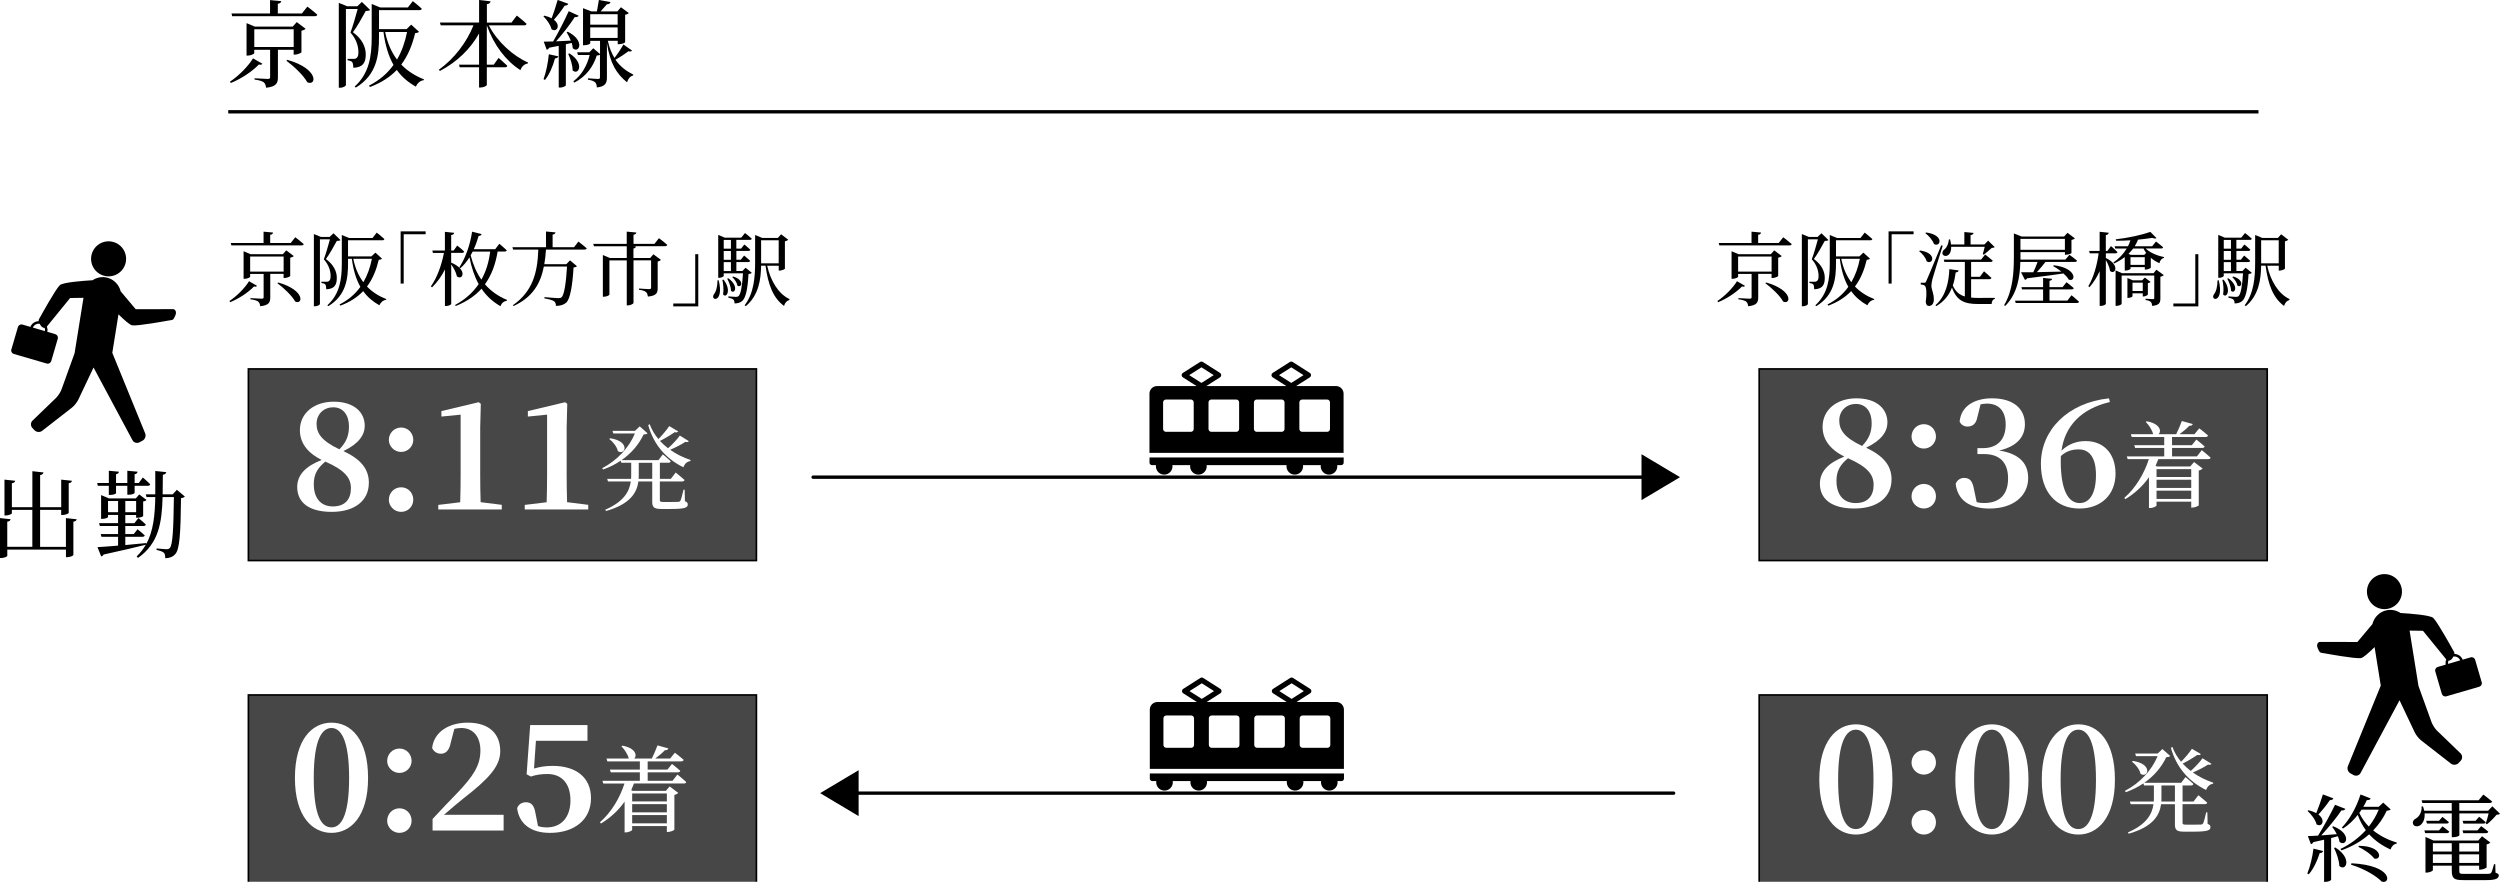 <?xml version="1.0" encoding="UTF-8"?>
<svg id="_レイヤー_2" data-name="レイヤー 2" xmlns="http://www.w3.org/2000/svg" xmlns:xlink="http://www.w3.org/1999/xlink" viewBox="0 0 743.75 262.36">
  <defs>
    <style>
      .cls-1 {
        filter: url(#drop-shadow-4);
      }

      .cls-1, .cls-2, .cls-3, .cls-4, .cls-5, .cls-6 {
        stroke: #000;
      }

      .cls-1, .cls-2, .cls-3, .cls-5, .cls-6 {
        stroke-miterlimit: 10;
      }

      .cls-1, .cls-2, .cls-3, .cls-6 {
        fill: #474747;
        stroke-width: .5px;
      }

      .cls-2 {
        filter: url(#drop-shadow-3);
      }

      .cls-3 {
        filter: url(#drop-shadow-1);
      }

      .cls-4 {
        fill: none;
        stroke-linecap: round;
        stroke-linejoin: round;
      }

      .cls-7 {
        stroke-width: 0px;
      }

      .cls-7, .cls-5 {
        fill: #000;
      }

      .cls-7.white{
        fill: #fff;
      }

      .cls-6 {
        filter: url(#drop-shadow-2);
      }
    </style>
    <filter id="drop-shadow-1" filterUnits="userSpaceOnUse">
      <feOffset dx="3" dy="3"/>
      <feGaussianBlur result="blur" stdDeviation="5"/>
      <feFlood flood-color="#000" flood-opacity=".63"/>
      <feComposite in2="blur" operator="in"/>
      <feComposite in="SourceGraphic"/>
    </filter>
    <filter id="drop-shadow-2" filterUnits="userSpaceOnUse">
      <feOffset dx="3" dy="3"/>
      <feGaussianBlur result="blur-2" stdDeviation="5"/>
      <feFlood flood-color="#000" flood-opacity=".63"/>
      <feComposite in2="blur-2" operator="in"/>
      <feComposite in="SourceGraphic"/>
    </filter>
    <filter id="drop-shadow-3" filterUnits="userSpaceOnUse">
      <feOffset dx="3" dy="3"/>
      <feGaussianBlur result="blur-3" stdDeviation="5"/>
      <feFlood flood-color="#000" flood-opacity=".63"/>
      <feComposite in2="blur-3" operator="in"/>
      <feComposite in="SourceGraphic"/>
    </filter>
    <filter id="drop-shadow-4" filterUnits="userSpaceOnUse">
      <feOffset dx="3" dy="3"/>
      <feGaussianBlur result="blur-4" stdDeviation="5"/>
      <feFlood flood-color="#000" flood-opacity=".63"/>
      <feComposite in2="blur-4" operator="in"/>
      <feComposite in="SourceGraphic"/>
    </filter>
  </defs>
  <g id="_レイヤー_1-2" data-name="レイヤー 1">
    <line class="cls-5" x1="67.9" y1="33.26" x2="671.9" y2="33.26"/>
    <g>
      <path class="cls-7" d="m76.46,85.03c-.17.24-.36.34-.89.19-1.54,1.61-4.27,3.53-7.08,4.68l-.24-.34c2.33-1.54,4.73-4.06,5.83-5.9l2.38,1.37Zm11.38-14.45s1.58,1.18,2.52,2.04c-.07.26-.29.38-.62.38h-20.91l-.17-.7h9.75v-3.38l2.83.26c-.05.34-.26.58-.86.67v2.45h6.1l1.37-1.73Zm-7.44,10.92v6.98c0,1.42-.38,2.38-3,2.62-.05-.6-.22-1.06-.58-1.37-.38-.29-1.06-.53-2.33-.7v-.34s2.78.17,3.36.17c.46,0,.58-.14.58-.46v-6.91h-4.01v.84c0,.19-.86.62-1.66.62h-.29v-8.21l2.09.89h9.58l1.03-1.15,2.23,1.7c-.17.19-.55.38-1.06.5v5.42c-.02.17-.98.6-1.66.6h-.31v-1.22h-3.98Zm3.98-.7v-4.49h-9.96v4.49h9.96Zm-1.61,3.24c8.16,2.33,7.34,6.77,5.04,5.66-.94-1.75-3.46-4.08-5.28-5.45l.24-.22Z"/>
      <path class="cls-7" d="m101.3,71.42c-.19.19-.53.24-1.1.26-.77,1.42-2.21,4.01-3.24,5.38,2.35,1.7,3.24,3.77,3.24,5.57.02,2.23-.79,3.34-3.14,3.43,0-.58-.1-1.22-.29-1.46-.19-.19-.62-.36-1.15-.43v-.36h1.58c.26,0,.41-.02.58-.14.36-.22.58-.65.58-1.49,0-1.61-.53-3.36-2.02-5.04.55-1.44,1.34-4.13,1.82-5.95h-2.98v19.27c0,.14-.58.65-1.49.65h-.31v-21.48l2.11.86h2.57l1.15-1.1,2.09,2.04Zm12.34,5.52c-.17.24-.41.29-.96.36-.7,2.9-1.75,5.62-3.5,7.94,1.56,1.63,3.5,2.86,5.74,3.74l-.05.22c-.86.1-1.61.7-1.99,1.63-1.97-1.1-3.58-2.47-4.83-4.22-1.68,1.75-3.89,3.24-6.79,4.32l-.24-.36c2.66-1.34,4.68-3.12,6.19-5.23-1.25-2.21-2.09-4.92-2.54-8.35h-1.13v1.32c0,4.61-.55,9.53-5.86,12.77l-.29-.26c3.7-3.36,4.3-7.71,4.3-12.48v-8.42l2.18.89h6.96l1.25-1.61s1.42,1.1,2.28,1.92c-.07.24-.29.36-.62.36h-10.2v4.8h6.96l1.18-1.13,1.97,1.8Zm-8.54.05c.58,2.83,1.61,5.14,3,6.98,1.22-2.09,2.04-4.46,2.54-6.98h-5.54Z"/>
      <path class="cls-7" d="m119.19,68.83h7.44v.86h-6.53v14.67h-.91v-15.53Z"/>
      <path class="cls-7" d="m134.26,78.14c5.04,2.14,3.34,5.45,1.66,4.06-.19-1.1-.96-2.52-1.68-3.53v11.74c0,.22-.77.62-1.49.62h-.38v-10.87c-.98,1.99-2.26,3.79-3.84,5.33l-.34-.29c1.94-2.76,3.17-6.36,3.89-9.96h-3.29l-.17-.7h3.74v-5.57l2.76.29c-.07.36-.26.58-.89.67v4.61h.72l1.08-1.49s1.3,1.03,2.06,1.8c-.07.26-.31.38-.65.38h-3.22v2.93l.02-.02Zm13.78-3.29c-.62,3.72-1.78,6.98-3.77,9.72,1.68,1.94,3.84,3.53,6.58,4.66l-.07.24c-.94.17-1.58.7-1.87,1.63-2.42-1.37-4.27-3.14-5.66-5.21-1.9,2.09-4.37,3.82-7.66,5.14l-.22-.29c3.1-1.68,5.38-3.79,7.03-6.22-1.3-2.35-2.14-5.02-2.74-7.97-.79,1.27-1.68,2.35-2.69,3.24l-.34-.24c1.73-2.57,3.19-6.46,3.82-10.63l2.83.72c-.1.31-.34.53-.89.55-.41,1.39-.86,2.71-1.44,3.94h6.38l1.22-1.61s1.39,1.13,2.21,1.94c-.07.26-.34.38-.65.38h-2.09Zm-7.42,0c-.19.38-.38.74-.6,1.1.7,2.71,1.73,5.16,3.19,7.25,1.42-2.5,2.23-5.3,2.62-8.35h-5.21Z"/>
      <path class="cls-7" d="m172.08,71.88s1.56,1.18,2.47,1.99c-.07.26-.34.38-.65.38h-11.47c-.1,1.54-.26,2.98-.5,4.34h6.55l1.1-1.13,2.06,1.73c-.19.19-.48.34-1.01.38-.31,5.3-.98,9.34-2.18,10.47-.74.65-1.73.96-3.07.96,0-.58-.12-1.08-.53-1.37-.43-.34-1.73-.67-2.88-.86v-.38c1.3.12,3.53.31,4.13.31.5,0,.72-.05.98-.29.79-.67,1.34-4.49,1.61-9.12h-6.89c-1.01,5.14-3.38,9.14-9.02,11.76l-.19-.26c5.83-4.06,7.32-9.58,7.56-16.54h-7.51l-.19-.7h9.98v-4.68l2.83.26c-.05.34-.29.58-.86.67v3.74h6.38l1.3-1.68Z"/>
      <path class="cls-7" d="m196.01,70.84s1.56,1.15,2.5,2.02c-.07.26-.34.38-.65.38h-9.58l.91.1c-.05.29-.22.5-.74.6v2.81h4.99l.94-1.1,2.26,1.68c-.14.17-.53.38-.98.48v7.9c0,1.42-.34,2.28-2.9,2.52-.1-.58-.22-1.03-.55-1.32-.38-.31-.98-.58-2.11-.7v-.38s2.45.19,3.02.19c.46,0,.58-.17.58-.5v-8.06h-5.23v12.67c0,.22-.89.72-1.63.72h-.38v-13.39h-5.16v10.2c0,.17-.84.62-1.66.62h-.29v-12.41l2.09.89h5.02v-3.5h-9.75l-.22-.7h9.96v-3.65l2.86.26c-.05.34-.26.58-.84.65v2.74h6.22l1.34-1.7Z"/>
      <path class="cls-7" d="m207.74,91.15h-7.44v-.86h6.53v-14.67h.91v15.53Z"/>
      <path class="cls-7" d="m213.82,83.4c1.68,6.89-2.74,6.14-1.42,4.13.65-.77,1.03-2.26,1.06-4.13h.36Zm9.82-2.23c-.17.19-.46.31-.96.36-.26,4.8-.89,7.18-1.9,8.04-.62.5-1.39.7-2.26.7,0-.46-.07-.89-.34-1.13-.26-.26-.84-.46-1.49-.58v-.38c.7.05,1.78.14,2.21.14.41,0,.6-.05.82-.24.58-.5,1.08-2.69,1.32-6.77h-5.74v.79c0,.12-.53.55-1.37.55h-.26v-12.77l1.92.82h4.92l1.13-1.37s1.25.96,2.02,1.68c-.07.24-.29.36-.62.36h-3.98v2.59h1.42l.96-1.22s1.1.86,1.78,1.54c-.05.26-.29.38-.6.38h-3.55v2.62h1.32l.98-1.25s1.1.89,1.8,1.56c-.07.26-.29.38-.62.38h-3.48v2.66h1.8l.94-.98,1.85,1.51Zm-8.4,2.02c2.45,3.05.91,5.69-.12,4.42.24-1.39.05-3.17-.22-4.34l.34-.07Zm.07-11.81v2.59h2.14v-2.59h-2.14Zm2.14,3.29h-2.14v2.62h2.14v-2.62Zm-2.14,5.98h2.14v-2.66h-2.14v2.66Zm1.37,2.14c3.22,2.33,1.9,4.83.79,3.72,0-1.13-.6-2.66-1.13-3.6l.34-.12Zm1.44-.53c3.53,1.06,2.47,3.58,1.27,2.71-.14-.86-.86-1.92-1.54-2.52l.26-.19Zm10.11-3.22c1.01,4.44,3.26,8.35,6.65,9.94l-.05.29c-.72.17-1.32.79-1.58,1.75-3.26-2.38-4.75-6.36-5.5-11.98h-1.32c-.07,4.1-.7,8.81-4.54,12.03l-.36-.24c2.76-3.62,3.12-8.28,3.12-12.87v-8.04l2.11.86h4.66l.96-1.08,2.11,1.61c-.14.19-.53.41-.98.48v8.14c-.02.17-.96.58-1.58.58h-.26v-1.46h-3.43Zm-1.8-.7h5.23v-6.86h-5.23v6.86Z"/>
    </g>
    <g>
      <path class="cls-7" d="m519.13,85.03c-.17.24-.36.34-.89.19-1.54,1.61-4.27,3.53-7.08,4.68l-.24-.34c2.33-1.54,4.73-4.06,5.83-5.9l2.38,1.37Zm11.38-14.45s1.58,1.18,2.52,2.04c-.07.26-.29.38-.62.38h-20.91l-.17-.7h9.75v-3.38l2.83.26c-.05.34-.26.58-.86.67v2.45h6.1l1.37-1.73Zm-7.44,10.92v6.98c0,1.42-.38,2.38-3,2.62-.05-.6-.22-1.06-.58-1.37-.38-.29-1.06-.53-2.33-.7v-.34s2.78.17,3.36.17c.46,0,.58-.14.58-.46v-6.91h-4.01v.84c0,.19-.86.62-1.66.62h-.29v-8.21l2.09.89h9.58l1.03-1.15,2.23,1.7c-.17.19-.55.38-1.06.5v5.42c-.02.17-.98.6-1.66.6h-.31v-1.22h-3.98Zm3.98-.7v-4.49h-9.96v4.49h9.96Zm-1.61,3.24c8.16,2.33,7.34,6.77,5.04,5.66-.94-1.75-3.46-4.08-5.28-5.45l.24-.22Z"/>
      <path class="cls-7" d="m543.97,71.42c-.19.19-.53.24-1.1.26-.77,1.42-2.21,4.01-3.24,5.38,2.35,1.7,3.24,3.77,3.24,5.57.02,2.23-.79,3.34-3.14,3.43,0-.58-.1-1.22-.29-1.46-.19-.19-.62-.36-1.15-.43v-.36h1.58c.26,0,.41-.02.58-.14.36-.22.58-.65.58-1.49,0-1.61-.53-3.36-2.02-5.04.55-1.44,1.34-4.13,1.82-5.95h-2.98v19.27c0,.14-.58.65-1.49.65h-.31v-21.48l2.11.86h2.57l1.15-1.1,2.09,2.04Zm12.34,5.52c-.17.24-.41.29-.96.36-.7,2.9-1.75,5.62-3.5,7.94,1.56,1.63,3.5,2.86,5.74,3.74l-.05.22c-.86.1-1.61.7-1.99,1.63-1.97-1.1-3.58-2.47-4.83-4.22-1.68,1.75-3.89,3.24-6.79,4.32l-.24-.36c2.66-1.34,4.68-3.12,6.19-5.23-1.25-2.21-2.09-4.92-2.54-8.35h-1.13v1.32c0,4.61-.55,9.53-5.86,12.77l-.29-.26c3.7-3.36,4.3-7.71,4.3-12.48v-8.42l2.18.89h6.96l1.25-1.61s1.42,1.1,2.28,1.92c-.07.24-.29.36-.62.36h-10.2v4.8h6.96l1.18-1.13,1.97,1.8Zm-8.54.05c.58,2.83,1.61,5.14,3,6.98,1.22-2.09,2.04-4.46,2.54-6.98h-5.54Z"/>
      <path class="cls-7" d="m561.85,68.83h7.44v.86h-6.53v14.67h-.91v-15.53Z"/>
      <path class="cls-7" d="m571.19,74.52c5.21.72,3.87,4.42,1.99,3.22-.26-1.08-1.32-2.3-2.23-3.02l.24-.19Zm6.77-1.42c-.94,3-2.71,8.59-3.03,9.82-.19.74-.34,1.54-.34,2.14.02,1.15.79,2.21.72,4.22-.05,1.08-.6,1.75-1.49,1.75-.48,0-.84-.41-.91-1.2.36-2.47.22-4.49-.31-4.85-.31-.24-.67-.31-1.18-.36v-.5h1.03c.31,0,.41-.02.62-.5q.43-.86,4.44-10.63l.43.12Zm-4.95-3.94c5.55.74,4.3,4.54,2.35,3.43-.41-1.15-1.58-2.47-2.57-3.24l.22-.19Zm13.38,19.37c.65.07,1.37.1,2.14.1,1.1,0,3.67,0,4.92-.02v.34c-.62.1-.91.74-.94,1.49h-4.11c-3.99,0-6.29-.98-7.69-4.87-.84,2.14-2.28,4.1-4.68,5.5l-.22-.29c3.07-2.64,3.99-6.91,4.11-10.71l2.79.38c-.07.36-.36.55-.89.6-.17,1.3-.43,2.64-.86,3.91.84,1.82,1.97,2.78,3.58,3.24v-10.27h-6.08l-.19-.7h11.1l1.2-1.51s1.39,1.06,2.26,1.82c-.05.26-.29.38-.62.38h-5.81v4.42h2.62l1.22-1.63s1.37,1.15,2.21,1.97c-.07.26-.31.38-.65.38h-5.4v5.47Zm-5.91-15.1c.07,3.98-3.79,2.95-2.26.96.79-.5,1.42-1.61,1.58-3.17h.34c.14.55.24,1.06.29,1.51h3.96v-3.7l2.74.26c-.05.34-.29.58-.89.67v2.76h4.13l1.1-1.13,1.97,1.94c-.19.14-.43.19-.89.22-.62.58-1.71,1.51-2.38,2.02l-.29-.17c.14-.5.38-1.44.58-2.18h-9.99Z"/>
      <path class="cls-7" d="m601.05,77.93c-.12,4.25-.79,9.38-4.49,13.08l-.34-.22c2.62-4.37,2.91-9.72,2.91-14.62v-6.72l2.28.91h12.66l1.01-1.1,2.19,1.66c-.14.19-.53.38-1.01.48v3.89c-.02.14-1.01.5-1.63.5h-.31v-.77h-13.23v2.21h13.35l1.22-1.42s1.37.96,2.26,1.73c-.07.26-.31.38-.65.38h-8.74c-.77,1.03-1.73,2.16-2.57,3.05,2.11-.02,4.64-.1,7.3-.17-.82-.65-1.68-1.22-2.45-1.63l.19-.26c7.11.86,6.58,5.18,4.44,4.27-.34-.6-.89-1.22-1.56-1.82-2.55.38-6.03.84-10.83,1.44-.14.26-.38.43-.62.48l-1.18-2.28c.89.02,2.14.02,3.65,0,.46-.94.94-2.09,1.27-3.07h-5.12Zm15.23,9.91s1.39,1.1,2.23,1.92c-.07.26-.31.38-.62.38h-18.21l-.22-.7h8.36v-3.34h-6.27l-.17-.67h6.44v-2.74l2.69.26c-.05.29-.24.5-.79.6v1.87h3.89l1.18-1.46s1.32,1.01,2.16,1.75c-.07.26-.31.38-.65.38h-6.58v3.34h5.33l1.23-1.61Zm-15.2-16.78v3.26h13.23v-3.26h-13.23Z"/>
      <path class="cls-7" d="m626.49,76.75c4.42,2.14,2.71,5.18,1.25,3.86-.12-1.01-.7-2.28-1.25-3.24v13.01c0,.24-.77.62-1.46.62h-.38v-10.34c-.77,1.73-1.78,3.34-3.03,4.78l-.34-.31c1.63-2.71,2.57-6.26,3.07-9.77h-2.64l-.19-.7h3.12v-5.71l2.71.29c-.07.36-.26.6-.87.7v4.73h.46l1.08-1.46s1.2,1.03,1.92,1.78c-.05.26-.29.38-.62.38h-2.83v1.39Zm11.87-2.81c1.32,1.27,3.46,2.16,5.43,2.52l-.02.26c-.67.17-1.15.7-1.34,1.58-.94-.41-1.8-.94-2.57-1.61v2.93c0,.19-.91.58-1.49.58h-.29v-.72h-4.25v.48c0,.14-.77.53-1.46.53h-.26v-4.01c-.96.74-2.02,1.37-3.15,1.9l-.22-.29c1.63-1.1,3-2.57,3.96-4.15h-3.41l-.19-.67h3.96c.31-.58.55-1.18.75-1.78-1.42.1-2.88.14-4.28.14l-.1-.43c3.6-.38,8-1.37,10.3-2.21l1.83,1.85c-.22.19-.67.17-1.25-.07-1.2.19-2.67.38-4.25.53-.26.7-.6,1.34-.99,1.97h5.19l1.15-1.42s1.32,1.01,2.11,1.7c-.07.26-.26.38-.6.38h-4.56Zm3.17,6.29l2.19,1.61c-.14.19-.5.41-1.01.48v6.43c0,1.3-.26,2.04-2.45,2.26-.05-.5-.12-.91-.38-1.18-.31-.26-.74-.46-1.58-.58v-.38s1.73.12,2.16.12c.38,0,.43-.12.43-.41v-6.6h-9.7v8.42c0,.17-.77.6-1.51.6h-.29v-10.56l1.92.84h9.37l.86-1.06Zm-2.55,7.39c0,.17-.74.58-1.27.58h-.24v-.94h-3.05v.89c0,.14-.67.48-1.27.48h-.24v-5.93l1.61.7h2.76l.82-.82,1.71,1.3c-.12.14-.46.31-.82.36v3.38Zm-4.37-13.68c-.43.55-.89,1.1-1.39,1.58l.72.31h3.96l.58-.6c-.31-.41-.58-.84-.79-1.3h-3.07Zm3.46,4.85v-2.28h-4.25v2.28h4.25Zm-.6,7.78v-2.47h-3.05v2.47h3.05Z"/>
      <path class="cls-7" d="m654.01,91.15h-7.44v-.86h6.53v-14.67h.91v15.53Z"/>
      <path class="cls-7" d="m660.08,83.4c1.68,6.89-2.74,6.14-1.42,4.13.65-.77,1.03-2.26,1.06-4.13h.36Zm9.82-2.23c-.17.19-.46.31-.96.36-.26,4.8-.89,7.18-1.9,8.04-.62.5-1.39.7-2.26.7,0-.46-.07-.89-.34-1.13-.26-.26-.84-.46-1.49-.58v-.38c.7.05,1.78.14,2.21.14.41,0,.6-.05.82-.24.58-.5,1.08-2.69,1.32-6.77h-5.74v.79c0,.12-.53.55-1.37.55h-.26v-12.77l1.92.82h4.92l1.13-1.37s1.25.96,2.02,1.68c-.07.24-.29.36-.62.36h-3.98v2.59h1.42l.96-1.22s1.1.86,1.78,1.54c-.05.26-.29.38-.6.38h-3.55v2.62h1.32l.98-1.25s1.1.89,1.8,1.56c-.07.26-.29.38-.62.38h-3.48v2.66h1.8l.94-.98,1.85,1.51Zm-8.4,2.02c2.45,3.05.91,5.69-.12,4.42.24-1.39.05-3.17-.22-4.34l.34-.07Zm.07-11.81v2.59h2.14v-2.59h-2.14Zm2.14,3.29h-2.14v2.62h2.14v-2.62Zm-2.14,5.98h2.14v-2.66h-2.14v2.66Zm1.37,2.14c3.22,2.33,1.9,4.83.79,3.72,0-1.13-.6-2.66-1.13-3.6l.34-.12Zm1.44-.53c3.53,1.06,2.47,3.58,1.27,2.71-.14-.86-.86-1.92-1.54-2.52l.26-.19Zm10.11-3.22c1.01,4.44,3.26,8.35,6.65,9.94l-.05.29c-.72.17-1.32.79-1.58,1.75-3.26-2.38-4.75-6.36-5.5-11.98h-1.32c-.07,4.1-.7,8.81-4.54,12.03l-.36-.24c2.76-3.62,3.12-8.28,3.12-12.87v-8.04l2.11.86h4.66l.96-1.08,2.11,1.61c-.14.19-.53.41-.98.48v8.14c-.02.17-.96.58-1.58.58h-.26v-1.46h-3.43Zm-1.8-.7h5.23v-6.86h-5.23v6.86Z"/>
    </g>
    <rect class="cls-3" x="520.36" y="203.76" width="151.13" height="57"/>
    <rect class="cls-6" x="520.36" y="106.76" width="151.13" height="57"/>
    <rect class="cls-2" x="70.9" y="203.76" width="151.13" height="57"/>
    <rect class="cls-1" x="70.9" y="106.76" width="151.13" height="57"/>
    <g>
      <path class="cls-7 white" d="m562.73,142.66c0,5.24-4.14,8.62-11.05,8.62s-10.26-2.9-10.26-7.39c0-3.65,2.55-6.2,7.27-8.05-4.36-2.2-6.47-5.19-6.47-8.85,0-5.24,4.4-8.49,10.04-8.49,6.12,0,9.25,3.17,9.25,7.17,0,2.68-1.72,5.32-6.34,7.52,5.2,2.46,7.57,5.33,7.57,9.46Zm-5.33,1.58c0-3.04-1.76-5.33-7.62-7.92-2.33,1.94-3.43,3.78-3.43,6.69,0,4.31,2.16,6.65,5.72,6.65s5.33-2.11,5.33-5.41Zm-10.22-19.14c0,2.64,1.28,4.97,6.78,7.57,2.11-2.11,2.86-4.18,2.86-6.82,0-3.3-1.67-5.68-4.71-5.68-2.64,0-4.93,1.89-4.93,4.93Z"/>
      <path class="cls-7 white" d="m568.68,129.89c0-2.02,1.58-3.7,3.66-3.7s3.61,1.67,3.61,3.7c0,1.89-1.58,3.56-3.61,3.56s-3.66-1.67-3.66-3.56Zm0,17.78c0-2.02,1.58-3.7,3.66-3.7s3.61,1.67,3.61,3.7-1.58,3.61-3.61,3.61-3.66-1.67-3.66-3.61Z"/>
      <path class="cls-7 white" d="m588.27,124.04c-.35,2.07-1.45,2.86-2.95,2.86-1.01,0-1.89-.53-2.33-1.45.44-4.84,4.71-6.95,9.64-6.95,6.43,0,9.78,3.17,9.78,7.7,0,3.7-2.29,6.6-7.66,7.83,6.21.97,8.63,4,8.63,8.19,0,5.33-4.45,9.07-11.49,9.07-5.95,0-9.51-2.51-10.08-7.35.48-1.23,1.5-1.76,2.51-1.76,1.63,0,2.51.84,2.95,3.43l.79,3.78c.7.18,1.41.26,2.16.26,4.71,0,7.18-2.55,7.18-7.31s-2.47-7.26-7.18-7.26h-1.94v-1.76h1.63c4.09,0,6.78-2.33,6.78-7,0-4.05-2.03-6.25-5.59-6.25-.62,0-1.23.09-1.89.22l-.92,3.74Z"/>
      <path class="cls-7 white" d="m627.69,119.6c-8.59,2.02-13.39,7.17-14.4,14.48,1.94-1.89,4.4-2.86,7.18-2.86,5.55,0,8.9,3.92,8.9,9.68,0,6.21-4.23,10.39-10.75,10.39-7,0-11.45-4.93-11.45-13.33,0-9.95,7.93-18.17,20.26-19.45l.26,1.1Zm-4.14,21.7c0-5.06-1.85-7.61-5.15-7.61-1.81,0-3.7.48-5.29,1.98-.04.48-.04.97-.04,1.45,0,8.58,2.16,12.54,5.64,12.54,2.77,0,4.84-2.55,4.84-8.36Z"/>
      <path class="cls-7 white" d="m655.03,133.93s1.68,1.32,2.63,2.24c-.06.28-.31.42-.73.42h-14.83c-.25.67-.53,1.34-.81,1.99l.42.2h9.87l1.15-1.32,2.55,1.93c-.2.22-.62.48-1.15.59v10.36c-.06.17-1.18.67-1.93.67h-.31v-1.76h-10.32v1.12c0,.22-.95.76-1.91.76h-.34v-9.16c-1.79,2.58-4.15,4.76-7.01,6.52l-.34-.36c3.42-2.97,5.94-7.25,7.32-11.54h-6.31l-.25-.81h11.13v-2.52h-8.66l-.25-.81h8.91v-2.44h-9.67l-.25-.84h6.62c-.28-1.26-1.29-2.77-2.19-3.64l.28-.2c4.09.73,4.43,3.02,3.53,3.84h5.24c.59-1.18,1.26-2.74,1.68-3.92l3.25.9c-.11.34-.42.56-1.04.53-.73.78-1.82,1.71-2.89,2.49h4.43l1.43-1.74s1.6,1.2,2.61,2.13c-.08.31-.36.45-.76.45h-9.95v2.44h5.89l1.35-1.68s1.51,1.18,2.47,2.04c-.08.31-.34.45-.76.45h-8.94v2.52h7.4l1.43-1.85Zm-13.46,5.63v2.35h10.32v-2.35h-10.32Zm0,5.6h10.32v-2.44h-10.32v2.44Zm10.32,3.28v-2.46h-10.32v2.46h10.32Z"/>
    </g>
    <g>
      <path class="cls-7 white" d="m109.5,231.45c0,11.53-5.24,16.33-10.88,16.33s-10.88-4.8-10.88-16.33,5.15-16.46,10.88-16.46,10.88,4.8,10.88,16.46Zm-10.88,14.7c2.73,0,5.24-3.17,5.24-14.7s-2.51-14.87-5.24-14.87-5.28,3.17-5.28,14.87,2.47,14.7,5.28,14.7Z"/>
      <path class="cls-7 white" d="m115.18,226.39c0-2.02,1.58-3.7,3.66-3.7s3.61,1.67,3.61,3.7c0,1.89-1.58,3.56-3.61,3.56s-3.66-1.67-3.66-3.56Zm0,17.78c0-2.02,1.58-3.7,3.66-3.7s3.61,1.67,3.61,3.7-1.58,3.61-3.61,3.61-3.66-1.67-3.66-3.61Z"/>
      <path class="cls-7 white" d="m149.83,242.41v4.67h-21.14v-3.43c2.55-2.77,5.11-5.46,7.27-7.66,4.98-5.19,6.96-8.41,6.96-12.72,0-4.05-2.11-6.69-5.68-6.69-.66,0-1.37.09-2.07.26l-1.06,4.05c-.48,2.6-1.67,3.34-2.95,3.34-1.19,0-2.11-.66-2.6-1.67.53-4.93,5.15-7.57,10.57-7.57,6.65,0,9.69,3.52,9.69,8.49,0,4.36-3.17,8.05-11.1,14.17-1.41,1.1-3.48,2.9-5.64,4.75h17.75Z"/>
      <path class="cls-7 white" d="m158.86,228.64c1.76-.53,3.52-.79,5.55-.79,6.96,0,11.41,3.43,11.41,9.59,0,6.51-5.02,10.34-12.24,10.34-5.68,0-9.16-2.73-9.73-7.35.44-1.19,1.45-1.76,2.6-1.76,1.58,0,2.47.88,2.86,3.3l.75,3.78c.79.26,1.59.4,2.6.4,4.36,0,7.05-3.04,7.05-8.05s-2.6-7.83-6.83-7.83c-1.72,0-3.3.18-4.93.75l-1.28-.66,1.06-14.65h17.04v4.67h-15.33l-.57,8.27Z"/>
      <path class="cls-7 white" d="m201.53,230.43s1.68,1.32,2.63,2.24c-.06.28-.31.42-.73.42h-14.83c-.25.67-.53,1.34-.81,1.99l.42.2h9.87l1.15-1.32,2.55,1.93c-.2.22-.62.48-1.15.59v10.36c-.06.17-1.18.67-1.93.67h-.31v-1.76h-10.32v1.12c0,.22-.95.76-1.91.76h-.34v-9.16c-1.79,2.58-4.15,4.76-7.01,6.52l-.34-.36c3.42-2.97,5.94-7.25,7.32-11.54h-6.31l-.25-.81h11.13v-2.52h-8.66l-.25-.81h8.91v-2.44h-9.67l-.25-.84h6.62c-.28-1.26-1.29-2.77-2.19-3.64l.28-.2c4.09.73,4.43,3.02,3.53,3.84h5.24c.59-1.18,1.26-2.74,1.68-3.92l3.25.9c-.11.34-.42.56-1.04.53-.73.78-1.82,1.71-2.89,2.49h4.43l1.43-1.74s1.6,1.2,2.61,2.13c-.08.31-.36.45-.76.45h-9.95v2.44h5.89l1.35-1.68s1.51,1.18,2.47,2.04c-.08.31-.34.45-.76.45h-8.94v2.52h7.4l1.43-1.85Zm-13.46,5.63v2.35h10.32v-2.35h-10.32Zm0,5.6h10.32v-2.44h-10.32v2.44Zm10.32,3.28v-2.46h-10.32v2.46h10.32Z"/>
    </g>
    <g>
      <path class="cls-7 white" d="m563,231.95c0,11.53-5.24,16.33-10.88,16.33s-10.88-4.8-10.88-16.33,5.15-16.46,10.88-16.46,10.88,4.8,10.88,16.46Zm-10.88,14.7c2.73,0,5.24-3.17,5.24-14.7s-2.51-14.87-5.24-14.87-5.28,3.17-5.28,14.87,2.47,14.7,5.28,14.7Z"/>
      <path class="cls-7 white" d="m568.68,226.89c0-2.02,1.58-3.7,3.66-3.7s3.61,1.67,3.61,3.7c0,1.89-1.58,3.56-3.61,3.56s-3.66-1.67-3.66-3.56Zm0,17.78c0-2.02,1.58-3.7,3.66-3.7s3.61,1.67,3.61,3.7-1.58,3.61-3.61,3.61-3.66-1.67-3.66-3.61Z"/>
      <path class="cls-7 white" d="m603.47,231.95c0,11.53-5.24,16.33-10.88,16.33s-10.88-4.8-10.88-16.33,5.15-16.46,10.88-16.46,10.88,4.8,10.88,16.46Zm-10.88,14.7c2.73,0,5.24-3.17,5.24-14.7s-2.51-14.87-5.24-14.87-5.28,3.17-5.28,14.87,2.47,14.7,5.28,14.7Z"/>
      <path class="cls-7 white" d="m629.19,231.95c0,11.53-5.24,16.33-10.88,16.33s-10.88-4.8-10.88-16.33,5.15-16.46,10.88-16.46,10.88,4.8,10.88,16.46Zm-10.88,14.7c2.73,0,5.24-3.17,5.24-14.7s-2.51-14.87-5.24-14.87-5.28,3.17-5.28,14.87,2.47,14.7,5.28,14.7Z"/>
      <path class="cls-7 white" d="m656.74,245.1c.7.25.87.53.87.98,0,.98-.95,1.34-5.13,1.34h-2.66c-2.27,0-2.78-.5-2.78-2.16v-6.02h-4.12c-.45,3.28-2.35,6.72-9.64,8.79l-.22-.39c5.47-2.38,7.18-5.35,7.6-8.4h-6.78l-.25-.78h7.12c0-.34.03-.7.03-1.04v-3.75h-2.94l-.17-.62c-1.54,1.04-3.28,1.93-5.24,2.63l-.28-.39c4.54-2.35,8.04-6.22,9.73-10.33h-6.42l-.25-.78h6.7l1.4-1.34,2.33,2.07c-.22.25-.53.31-1.18.36-1.37,2.88-3.56,5.54-6.56,7.62h10.99l1.29-1.71s1.49,1.2,2.35,2.04c-.06.31-.34.45-.7.45h-2.52v4.79h3.25l1.46-1.88s1.63,1.32,2.63,2.21c-.08.31-.36.45-.76.45h-6.59v5.46c0,.48.08.64,1.04.64h2.3c1.04,0,1.82-.03,2.19-.03.28-.03.42-.11.59-.34.22-.42.59-1.85.92-3.3h.34l.08,3.42Zm-22.23-18.73c6.22.95,4.46,5.29,2.3,3.84-.25-1.29-1.43-2.77-2.55-3.61l.25-.22Zm12.53,12.1v-4.79h-4.01v3.72c0,.36,0,.7-.03,1.06h4.04Zm10.88-11.23c-.2.25-.42.36-1.04.22-1.07.73-2.86,1.65-4.51,2.35,1.85,1.32,3.95,2.32,6.08,3.05l-.06.31c-.95.11-1.71.78-2.07,1.85-4.99-2.44-8.77-6.5-10.48-12.54l.45-.28c.59,1.65,1.49,3.11,2.58,4.42,1.21-1.2,2.55-2.8,3.22-3.86l2.66,1.57c-.2.28-.42.39-1.04.25-1.07.76-2.78,1.79-4.37,2.6.73.78,1.54,1.51,2.41,2.18,1.32-1.18,2.78-2.74,3.5-3.78l2.66,1.65Z"/>
    </g>
    <g>
      <path class="cls-7 white" d="m109.73,143.66c0,5.24-4.14,8.62-11.05,8.62s-10.26-2.9-10.26-7.39c0-3.65,2.55-6.2,7.27-8.05-4.36-2.2-6.47-5.19-6.47-8.85,0-5.24,4.4-8.49,10.04-8.49,6.12,0,9.25,3.17,9.25,7.17,0,2.68-1.72,5.32-6.34,7.52,5.2,2.46,7.57,5.33,7.57,9.46Zm-5.33,1.58c0-3.04-1.76-5.33-7.62-7.92-2.33,1.94-3.43,3.78-3.43,6.69,0,4.31,2.16,6.65,5.72,6.65s5.33-2.11,5.33-5.41Zm-10.22-19.14c0,2.64,1.28,4.97,6.78,7.57,2.11-2.11,2.86-4.18,2.86-6.82,0-3.3-1.67-5.68-4.71-5.68-2.64,0-4.93,1.89-4.93,4.93Z"/>
      <path class="cls-7 white" d="m115.68,130.89c0-2.02,1.58-3.7,3.66-3.7s3.61,1.67,3.61,3.7c0,1.89-1.58,3.56-3.61,3.56s-3.66-1.67-3.66-3.56Zm0,17.78c0-2.02,1.58-3.7,3.66-3.7s3.61,1.67,3.61,3.7-1.58,3.61-3.61,3.61-3.66-1.67-3.66-3.61Z"/>
      <path class="cls-7 white" d="m149.28,150.21v1.36h-18.89v-1.36l6.52-.79c.09-2.73.13-5.46.13-8.19v-17.87l-5.72.57v-1.63l11.1-2.64.62.48-.18,7.08v13.99c0,2.73.04,5.46.13,8.19l6.3.79Z"/>
      <path class="cls-7 white" d="m175,150.21v1.36h-18.89v-1.36l6.52-.79c.09-2.73.13-5.46.13-8.19v-17.87l-5.72.57v-1.63l11.1-2.64.62.48-.18,7.08v13.99c0,2.73.04,5.46.13,8.19l6.3.79Z"/>
      <path class="cls-7 white" d="m203.74,149.1c.7.25.87.53.87.98,0,.98-.95,1.34-5.13,1.34h-2.66c-2.27,0-2.78-.5-2.78-2.16v-6.02h-4.12c-.45,3.28-2.35,6.72-9.64,8.79l-.22-.39c5.47-2.38,7.18-5.35,7.6-8.4h-6.78l-.25-.78h7.12c0-.34.03-.7.03-1.04v-3.75h-2.94l-.17-.62c-1.54,1.04-3.28,1.93-5.24,2.63l-.28-.39c4.54-2.35,8.04-6.22,9.73-10.33h-6.42l-.25-.78h6.7l1.4-1.34,2.33,2.07c-.22.25-.53.31-1.18.36-1.37,2.88-3.56,5.54-6.56,7.62h10.99l1.29-1.71s1.49,1.2,2.35,2.04c-.06.31-.34.45-.7.45h-2.52v4.79h3.25l1.46-1.88s1.63,1.32,2.63,2.21c-.08.31-.36.45-.76.45h-6.59v5.46c0,.48.08.64,1.04.64h2.3c1.04,0,1.82-.03,2.19-.03.28-.03.42-.11.59-.34.22-.42.59-1.85.92-3.3h.34l.08,3.42Zm-22.23-18.73c6.22.95,4.46,5.29,2.3,3.84-.25-1.29-1.43-2.77-2.55-3.61l.25-.22Zm12.53,12.1v-4.79h-4.01v3.72c0,.36,0,.7-.03,1.06h4.04Zm10.88-11.23c-.2.25-.42.36-1.04.22-1.07.73-2.86,1.65-4.51,2.35,1.85,1.32,3.95,2.32,6.08,3.05l-.06.31c-.95.11-1.71.78-2.07,1.85-4.99-2.44-8.77-6.5-10.48-12.54l.45-.28c.59,1.65,1.49,3.11,2.58,4.42,1.21-1.2,2.55-2.8,3.22-3.86l2.66,1.57c-.2.28-.42.39-1.04.25-1.07.76-2.78,1.79-4.37,2.6.73.78,1.54,1.51,2.41,2.18,1.32-1.18,2.78-2.74,3.5-3.78l2.66,1.65Z"/>
    </g>
    <g>
      <path class="cls-7" d="m22.82,154.47c-.06.37-.31.62-.99.73v9.88c0,.25-.99.68-1.81.68h-.4v-2.26H2.17v1.86c0,.23-.96.65-1.78.65h-.4v-11.88l3.16.34c-.06.37-.28.62-.99.73v7.48h7.46v-11H3.53v1.02c0,.23-.96.65-1.78.65h-.42v-10.66l3.19.34c-.06.37-.31.62-.99.73v7.14h6.1v-10.72l3.3.37c-.08.39-.31.68-.99.79v9.56h6.27v-8.21l3.19.34c-.06.37-.28.62-.96.73v8.83c0,.2-.99.62-1.84.62h-.4v-1.52h-6.27v11h7.68v-8.55l3.19.34Z"/>
      <path class="cls-7" d="m29.11,144.54l-.2-.85h3.47v-3.64l2.99.28c-.03.37-.28.65-.85.76v2.6h3.36v-3.64l3.05.28c-.06.37-.28.68-.88.76v2.6h1.24l1.19-1.64s1.33,1.1,2.2,2.03c-.08.31-.34.45-.73.45h-3.9v2.09c0,.14-.56.56-1.69.56h-.48v-2.65h-3.36v2.2c0,.14-.68.51-1.67.51h-.48v-2.71h-3.28Zm25.9,3.16c-.2.25-.54.42-1.16.51-.11,10.61-.42,15.15-1.67,16.59-.73.88-1.84,1.27-3.02,1.27,0-.73-.08-1.27-.4-1.61-.37-.37-1.24-.65-2.2-.85l.03-.45c.96.08,2.4.23,2.97.23.48,0,.71-.11.96-.37.85-.85,1.1-5.7,1.21-15.15h-3.36c-.2,7.7-1.19,13.82-7.32,18.11l-.39-.45c1.1-1.07,2-2.23,2.71-3.47-2.94.73-6.92,1.69-12.54,2.91-.17.31-.45.51-.73.56l-1.1-2.76c1.3-.06,3.47-.23,6.13-.45v-2.62h-4.94l-.23-.82h5.17v-2.4h-5.42l-.23-.85h5.65v-2.43h-2.99v.62c0,.11-.65.54-1.72.54h-.34v-7.08l2.34.99h7.99l1.02-1.18,2.15,1.64c-.17.23-.42.37-.99.45v4.34c0,.11-.73.51-1.78.51h-.31v-.82h-3.22v2.43h2.71l1.19-1.52s1.38,1.1,2.2,1.92c-.06.31-.31.45-.71.45h-5.39v2.4h2.51l1.13-1.44s1.33,1.04,2.15,1.83c-.08.28-.37.42-.73.42h-5.06v2.45c1.95-.2,4.07-.39,6.21-.59l.03.28c2.09-3.84,2.57-8.49,2.68-13.96h-2.6l-.23-.82h2.82c.03-2.17,0-4.49,0-6.94l3.28.34c-.08.4-.37.68-1.02.79-.03,2.03-.03,3.95-.06,5.81h2.99l1.24-1.35,2.37,2Zm-19.88,4.68v-3.33h-2.99v3.33h2.99Zm2.15-3.33v3.33h3.22v-3.33h-3.22Z"/>
    </g>
    <g>
      <path class="cls-7" d="m78.06,18.96c-.2.28-.42.39-1.04.23-1.81,1.89-5.03,4.15-8.33,5.5l-.28-.39c2.74-1.81,5.56-4.77,6.86-6.94l2.8,1.61ZM91.44,1.97s1.86,1.38,2.96,2.4c-.08.31-.34.45-.73.45h-24.6l-.2-.82h11.47V.03l3.33.31c-.06.39-.31.68-1.02.79v2.88h7.17l1.61-2.03Zm-8.76,12.84v8.21c0,1.66-.45,2.79-3.53,3.08-.06-.71-.25-1.24-.68-1.61-.45-.34-1.24-.62-2.74-.82v-.39s3.28.2,3.95.2c.54,0,.68-.17.68-.54v-8.12h-4.72v.99c0,.23-1.02.73-1.95.73h-.34V6.88l2.46,1.04h11.27l1.21-1.35,2.63,2c-.2.23-.65.45-1.24.59v6.38c-.03.2-1.16.71-1.95.71h-.37v-1.44h-4.69Zm4.69-.82v-5.28h-11.72v5.28h11.72Zm-1.89,3.81c9.6,2.74,8.64,7.96,5.93,6.66-1.1-2.06-4.07-4.8-6.21-6.4l.28-.25Z"/>
      <path class="cls-7" d="m110.11,2.96c-.23.23-.62.28-1.3.31-.9,1.67-2.6,4.71-3.81,6.32,2.77,2,3.81,4.43,3.81,6.55.03,2.62-.93,3.92-3.7,4.03,0-.68-.11-1.44-.34-1.72-.23-.23-.73-.42-1.36-.51v-.42h1.86c.31,0,.48-.03.68-.17.42-.25.68-.76.68-1.75,0-1.89-.62-3.95-2.37-5.92.65-1.69,1.58-4.85,2.15-7h-3.5v22.66c0,.17-.68.76-1.75.76h-.37V.85l2.49,1.02h3.02l1.36-1.3,2.46,2.4Zm14.52,6.49c-.2.28-.48.34-1.13.42-.82,3.41-2.06,6.6-4.12,9.34,1.84,1.92,4.12,3.36,6.75,4.4l-.06.25c-1.02.11-1.89.82-2.34,1.92-2.32-1.3-4.21-2.91-5.68-4.97-1.98,2.06-4.58,3.81-7.99,5.08l-.28-.42c3.13-1.58,5.51-3.67,7.29-6.15-1.47-2.6-2.46-5.78-2.99-9.82h-1.33v1.55c0,5.42-.65,11.2-6.89,15.01l-.34-.31c4.35-3.95,5.06-9.06,5.06-14.67V1.19l2.57,1.04h8.19l1.47-1.89s1.67,1.3,2.68,2.26c-.08.28-.34.42-.73.42h-12v5.64h8.19l1.38-1.33,2.32,2.12Zm-10.05.06c.68,3.33,1.89,6.04,3.53,8.21,1.44-2.45,2.4-5.25,2.99-8.21h-6.52Z"/>
      <path class="cls-7" d="m145.41,7.53c2.54,4.91,7.26,9.14,11.67,11.06l-.08.31c-.96.14-1.78.82-2.17,1.97-4.26-2.71-7.88-7.36-10-13.32v11.68h2.06l1.44-2s1.64,1.38,2.6,2.34c-.08.31-.31.45-.71.45h-5.39v5.22c0,.28-.93.79-1.86.79h-.45v-6.01h-5.76l-.2-.79h5.96v-9.28c-2.54,4.57-6.52,8.46-11.66,11.17l-.28-.39c4.63-3.3,8.33-8.29,10.28-13.2h-9.74l-.25-.82h11.66V0l3.42.4c-.08.42-.31.71-1.1.85v5.47h7.32l1.58-2.09s1.84,1.44,2.91,2.46c-.08.31-.37.45-.76.45h-10.45Z"/>
      <path class="cls-7" d="m169.07,1.13c-.11.31-.48.56-1.07.54-.93,1.44-2.15,3.02-3.22,4.2,2.2,1.69.85,3.92-.71,2.82-.28-1.3-1.44-2.91-2.4-3.81l.28-.23c.9.23,1.61.48,2.17.79.59-1.52,1.24-3.58,1.78-5.45l3.16,1.13Zm-7.37,22.43c.73-1.98,1.33-4.77,1.58-7.42l2.82.62c-.11.34-.42.62-.99.62-.65,2.43-1.7,4.82-2.97,6.4l-.45-.23Zm6.64-10.38v12.19c0,.17-.71.68-1.75.68h-.37v-12.41c-.88.17-1.81.37-2.85.56-.17.37-.45.54-.73.59l-.88-2.4c.65,0,1.61-.03,2.8-.06,1.61-2.74,3.45-6.38,4.63-9l2.97,1.35c-.17.28-.56.48-1.16.39-1.3,2.03-3.47,4.88-5.56,7.22,1.33-.06,2.82-.11,4.38-.2-.34-.9-.82-1.78-1.24-2.48l.34-.17c5.34,2.74,3.28,6.6,1.47,4.91-.03-.51-.14-1.04-.31-1.58l-1.72.39Zm1.07,2.71c4.75,3.05,2.6,6.71.93,5.02.03-1.55-.68-3.58-1.3-4.88l.37-.14Zm18.61-.85c-.11.23-.54.39-1.04.2-.88.68-2.4,1.69-3.87,2.54,1.47,2.12,3.33,3.44,5.28,4.4l-.03.28c-.88.2-1.5.96-1.81,2.03-3.08-2.48-5.03-5.53-5.99-11.65v10.19c0,1.58-.37,2.71-2.99,2.99-.03-.65-.17-1.18-.51-1.52-.37-.34-.96-.62-2.15-.79v-.42s2.49.2,2.99.2c.45,0,.59-.14.59-.51v-6.71c-.2.17-.48.2-.96.25-.99,3.16-3.05,6.21-6.69,8.07l-.25-.42c2.57-1.92,4.12-4.85,4.83-7.81h-3.47l-.25-.82h3.64l1.16-1.18,2.01,1.72v-3.92h-2.91v.71c0,.17-.71.59-1.81.59h-.34V2.43l2.46.96h1.67c.2-1.02.45-2.43.59-3.39l3.45.62c-.11.42-.48.65-1.07.65-.51.62-1.24,1.44-1.86,2.12h5l1.04-1.24,2.32,1.72c-.2.25-.48.42-1.07.51v8.18c0,.11-.79.59-1.84.59h-.37v-1.02h-2.94c.45,2.09,1.13,3.75,1.98,5.11.99-1.27,2.15-3.05,2.65-4.01l2.57,1.81Zm-12.43-10.81v3.1h8.16v-3.1h-8.16Zm8.16,7.05v-3.13h-8.16v3.13h8.16Z"/>
    </g>
    <g>
      <path class="cls-7" d="m686.42,259.86c.82-1.92,1.5-4.74,1.84-7.39l2.88.71c-.11.34-.42.62-1.02.62-.76,2.37-1.89,4.74-3.25,6.29l-.45-.23Zm7.77-22.34c-.11.31-.48.54-1.04.51-1.02,1.47-2.29,3.08-3.42,4.29,2.29,1.72.99,3.98-.56,2.91-.31-1.35-1.61-3.02-2.68-3.98l.28-.2c.96.23,1.7.54,2.32.85.62-1.52,1.38-3.64,1.98-5.56l3.14,1.19Zm-.06,8.29c5.79,2.29,3.84,6.29,1.89,4.66-.08-.54-.25-1.1-.51-1.69-.59.17-1.27.34-2,.54v12.39c0,.17-.71.65-1.75.65h-.34v-12.55c-.96.23-2.03.48-3.22.73-.17.37-.42.54-.71.59l-.9-2.4c.71,0,1.75-.06,3.05-.14,1.75-2.82,3.76-6.52,5.03-9.17l3.08,1.21c-.14.34-.54.54-1.16.45-1.41,2.09-3.78,5.02-6.02,7.45,1.41-.11,3.02-.23,4.63-.37-.4-.79-.9-1.58-1.38-2.17l.31-.17Zm.62,6.32c5.23,3.27,3.11,7.28,1.21,5.5-.08-1.75-.88-3.92-1.58-5.36l.37-.14Zm16.47-11.34c-.2.25-.51.34-1.16.39-.99,2.12-2.32,4.09-4.04,5.87,2.03,1.64,4.49,2.85,7.06,3.64l-.06.28c-.88.14-1.53.79-1.84,1.75-2.46-1.1-4.6-2.6-6.36-4.51-2.2,1.95-4.91,3.58-8.25,4.77l-.28-.42c2.97-1.41,5.51-3.36,7.54-5.59-.99-1.33-1.78-2.85-2.4-4.54-1.3,1.67-2.8,3.05-4.38,4.06l-.34-.31c2.15-2.2,4.29-5.84,5.54-9.82l3.02,1.18c-.11.31-.51.56-1.13.48-.31.71-.68,1.35-1.04,2h4.55l1.36-1.24,2.2,2Zm-11.67,16.03c12.48.62,11.72,6.38,9.01,5.45-1.41-1.47-4.8-3.7-9.12-5.02l.11-.42Zm2.26-5.19c7.12.06,6.81,4.46,4.52,3.78-.9-1.24-3.08-2.76-4.75-3.47l.23-.31Zm.76-10.75c-.23.34-.45.65-.68.96.71,1.52,1.67,2.88,2.83,4.06,1.24-1.58,2.23-3.27,2.94-5.02h-5.08Z"/>
      <path class="cls-7" d="m743.75,242.08c-.2.23-.51.28-1.02.31-.71.87-1.95,2.12-2.85,2.82l-.37-.2c.28-.79.62-2.06.85-3.02h-8.7v6.52c0,.14-.73.56-1.89.56h-.37v-7.08h-8.08c.14,1.78-.54,2.99-1.33,3.53-.73.48-1.81.42-2.09-.34-.28-.71.14-1.33.82-1.67.99-.56,1.86-2,1.69-3.58l.42-.03c.17.45.28.9.37,1.3h8.19v-2.31h-8.73l-.23-.82h16.97l1.38-1.69s1.61,1.18,2.63,2.06c-.08.31-.37.45-.76.45h-9.01v2.31h8.56l1.27-1.33,2.26,2.2Zm-17.09,3.78s1.21.85,2,1.55c-.08.31-.34.45-.71.45h-6.47l-.23-.82h4.35l1.04-1.19Zm15.73,13.74c.88.37.99.45.99.82,0,.9-.82,1.41-3.59,1.41h-6.92c-2.85,0-3.47-.45-3.47-2.99v-1.3h-5.62v1.33c0,.23-.96.73-1.86.73h-.34v-10.61l2.4,1.07h13.3l1.13-1.27,2.46,1.86c-.17.23-.57.45-1.1.56v6.83c-.03.2-1.13.68-1.89.68h-.34v-1.18h-5.9v1.41c0,.93.11,1.02,1.3,1.02h6.98c.65,0,.99-.03,1.21-.31.2-.31.48-1.19.85-2.57h.37l.06,2.51Zm-15.76-16.56s1.16.85,1.92,1.55c-.08.28-.34.42-.71.42h-5.82l-.23-.82h3.81l1.02-1.16Zm-2.85,7.82v2.48h5.62v-2.48h-5.62Zm5.62,5.87v-2.57h-5.62v2.57h5.62Zm2.23-5.87v2.48h5.9v-2.48h-5.9Zm5.9,5.87v-2.57h-5.9v2.57h5.9Zm-4.92-9.68h4.43l1.1-1.27s1.3.9,2.12,1.64c-.06.31-.31.45-.71.45h-6.72l-.23-.82Zm4.94-4.06s1.19.9,1.95,1.61c-.06.28-.31.42-.71.42h-5.93l-.23-.82h3.84l1.07-1.21Z"/>
    </g>
    <g>
      <path class="cls-7" d="m397.46,114.85h-11.86l4.07-2.59c.22-.14.36-.39.36-.66s-.14-.51-.36-.66l-5.1-3.25c-.26-.16-.58-.16-.84,0l-5.1,3.25c-.22.14-.36.39-.36.66s.14.51.36.66l4.07,2.59h-23.82l4.07-2.59c.22-.14.36-.39.36-.66s-.14-.51-.36-.66l-5.1-3.25c-.26-.16-.58-.16-.84,0l-5.1,3.25c-.22.14-.36.39-.36.66s.14.51.36.66l4.07,2.59h-11.75c-1.25,0-2.26,1.01-2.26,2.26v17.62h57.75v-17.62c0-1.25-1.01-2.26-2.26-2.26Zm-42.33,12.77c0,.47-.38.85-.85.85h-7.41c-.47,0-.85-.38-.85-.85v-7.91c0-.47.38-.85.85-.85h7.41c.47,0,.85.38.85.85v7.91Zm-1.35-16.02l3.65-2.32,3.65,2.32-3.65,2.32-3.65-2.32Zm14.86,16.02c0,.47-.38.85-.85.85h-7.41c-.47,0-.85-.38-.85-.85v-7.91c0-.47.38-.85.85-.85h7.41c.47,0,.85.38.85.85v7.91Zm13.51,0c0,.47-.38.85-.85.85h-7.41c-.47,0-.85-.38-.85-.85v-7.91c0-.47.38-.85.85-.85h7.41c.47,0,.85.38.85.85v7.91Zm-1.65-16.02l3.65-2.32,3.65,2.32-3.65,2.32-3.65-2.32Zm15.17,16.02c0,.47-.38.85-.85.85h-7.41c-.47,0-.85-.38-.85-.85v-7.91c0-.47.38-.85.85-.85h7.41c.47,0,.85.38.85.85v7.91Z"/>
      <path class="cls-7" d="m341.98,136.28h0v1.36c0,.4.33.73.73.73h1.2c-.02.12-.03.24-.03.36,0,1.36,1.1,2.47,2.47,2.47s2.47-1.1,2.47-2.47c0-.12-.01-.24-.03-.36h5.3c-.02.12-.03.24-.03.36,0,1.36,1.1,2.47,2.47,2.47s2.47-1.1,2.47-2.47c0-.12-.01-.24-.03-.36h23.79c-.02.12-.03.24-.03.36,0,1.36,1.1,2.47,2.47,2.47s2.47-1.1,2.47-2.47c0-.12-.01-.24-.03-.36h5.3c-.02.12-.03.24-.03.36,0,1.36,1.1,2.47,2.47,2.47s2.47-1.1,2.47-2.47c0-.12-.01-.24-.03-.36h1.2c.4,0,.73-.33.73-.73v-1.54h-57.75v.19Z"/>
    </g>
    <g>
      <path class="cls-7" d="m397.56,208.85h-11.86l4.07-2.59c.22-.14.36-.39.36-.66s-.14-.51-.36-.66l-5.1-3.25c-.26-.16-.58-.16-.84,0l-5.1,3.25c-.22.14-.36.39-.36.66s.14.51.36.66l4.07,2.59h-23.82l4.07-2.59c.22-.14.36-.39.36-.66s-.14-.51-.36-.66l-5.1-3.25c-.26-.16-.58-.16-.84,0l-5.1,3.25c-.22.14-.36.39-.36.66s.14.51.36.66l4.07,2.59h-11.75c-1.25,0-2.26,1.01-2.26,2.26v17.62h57.75v-17.62c0-1.25-1.01-2.26-2.26-2.26Zm-42.33,12.77c0,.47-.38.85-.85.85h-7.41c-.47,0-.85-.38-.85-.85v-7.91c0-.47.38-.85.85-.85h7.41c.47,0,.85.38.85.85v7.91Zm-1.35-16.02l3.65-2.32,3.65,2.32-3.65,2.32-3.65-2.32Zm14.86,16.02c0,.47-.38.85-.85.85h-7.41c-.47,0-.85-.38-.85-.85v-7.91c0-.47.38-.85.85-.85h7.41c.47,0,.85.38.85.85v7.91Zm13.51,0c0,.47-.38.85-.85.85h-7.41c-.47,0-.85-.38-.85-.85v-7.91c0-.47.38-.85.85-.85h7.41c.47,0,.85.38.85.85v7.91Zm-1.65-16.02l3.65-2.32,3.65,2.32-3.65,2.32-3.65-2.32Zm15.17,16.02c0,.47-.38.85-.85.85h-7.41c-.47,0-.85-.38-.85-.85v-7.91c0-.47.38-.85.85-.85h7.41c.47,0,.85.38.85.85v7.91Z"/>
      <path class="cls-7" d="m342.07,230.28h0v1.36c0,.4.33.73.73.73h1.2c-.02.12-.03.24-.03.36,0,1.36,1.1,2.47,2.47,2.47s2.47-1.1,2.47-2.47c0-.12-.01-.24-.03-.36h5.3c-.02.12-.03.24-.03.36,0,1.36,1.1,2.47,2.47,2.47s2.47-1.1,2.47-2.47c0-.12-.01-.24-.03-.36h23.79c-.02.12-.03.24-.03.36,0,1.36,1.1,2.47,2.47,2.47s2.47-1.1,2.47-2.47c0-.12-.01-.24-.03-.36h5.3c-.02.12-.03.24-.03.36,0,1.36,1.1,2.47,2.47,2.47s2.47-1.1,2.47-2.47c0-.12-.01-.24-.03-.36h1.2c.4,0,.73-.33.73-.73v-1.54h-57.75v.19Z"/>
    </g>
    <g>
      <line class="cls-4" x1="241.9" y1="141.96" x2="491.38" y2="141.96"/>
      <polygon class="cls-7" points="499.8 141.96 488.35 135.13 488.35 148.79 499.8 141.96"/>
    </g>
    <g>
      <line class="cls-4" x1="497.9" y1="235.96" x2="252.42" y2="235.96"/>
      <polygon class="cls-7" points="243.99 235.96 255.44 229.13 255.44 242.79 243.99 235.96"/>
    </g>
    <g>
      <path class="cls-7" d="m31.48,82.15c-2.84-.46-4.78-3.13-4.32-5.97.46-2.84,3.13-4.78,5.97-4.32,2.84.46,4.78,3.13,4.32,5.97-.46,2.84-3.13,4.78-5.97,4.32Z"/>
      <path class="cls-7" d="m3.39,103.95l1.94-6.65c.17-.57.77-.91,1.35-.74l2.36.69c.4-1.04,1.4-1.69,2.47-1.7-.1-.43.15-.72.72-1.71,0,0,4.35-7.91,5.59-9.02.93-.83,6.83-1.28,9.72-1.45,1.11-.74,2.49-1.09,3.89-.86,2.24.36,3.95,2.06,4.47,4.16l4.47,5.32,11.25-.02c.86.26.84,1.27.54,1.9l-.37.76c-.3.63-.58.56-1.94.78,0,0-8.88,1.64-10.52,1.38-.72-.11-2.4-1.62-4.08-3.28l-1.84,11.46,9.78,23.96c.32.79-.03,1.76-.78,2.16l-.91.49c-.75.4-1.69.12-2.09-.63l-11.58-21.62-4.54,9.58c-.36.77-1.21,1.83-1.88,2.35l-8.87,6.91c-.67.52-1.7.44-2.28-.18l-.63-.67c-.58-.62-.56-1.61.05-2.2l6.98-6.73c.61-.59,1.35-1.73,1.64-2.53l3.89-10.77,2.65-16.49-3.98.06-6.93,8.51c.2.48.27,1.01.16,1.55l2.36.69c.57.17.91.77.74,1.35l-1.94,6.65c-.17.57-.77.91-1.35.74l-9.79-2.85c-.57-.17-.91-.77-.74-1.35Zm9.98-5.44c.06-.33.02-.66-.09-.96-.57.03-1.09-.46-1.31-.95l-.12-.26c-.87-.16-1.73.31-2.07,1.12l3.6,1.05Z"/>
    </g>
    <g>
      <path class="cls-7" d="m710.2,181.15c2.84-.46,4.78-3.13,4.32-5.97-.46-2.84-3.13-4.78-5.97-4.32-2.84.46-4.78,3.13-4.32,5.97.46,2.84,3.13,4.78,5.97,4.32Z"/>
      <path class="cls-7" d="m738.3,202.95l-1.94-6.65c-.17-.57-.77-.91-1.35-.74l-2.36.69c-.4-1.04-1.4-1.69-2.47-1.7.1-.43-.15-.72-.72-1.71,0,0-4.35-7.91-5.59-9.02-.93-.83-6.83-1.28-9.72-1.45-1.11-.74-2.49-1.09-3.89-.86-2.24.36-3.95,2.06-4.47,4.16l-4.47,5.32-11.25-.02c-.86.26-.84,1.27-.54,1.9l.37.76c.3.63.58.56,1.94.78,0,0,8.88,1.64,10.52,1.38.72-.11,2.4-1.62,4.08-3.28l1.84,11.46-9.78,23.96c-.32.79.03,1.76.78,2.16l.91.49c.75.4,1.69.12,2.09-.63l11.58-21.62,4.54,9.58c.36.77,1.21,1.83,1.88,2.35l8.87,6.91c.67.52,1.7.44,2.28-.18l.63-.67c.58-.62.56-1.61-.05-2.2l-6.98-6.73c-.61-.59-1.35-1.73-1.64-2.53l-3.89-10.77-2.65-16.49,3.98.06,6.93,8.51c-.2.48-.27,1.01-.16,1.55l-2.36.69c-.57.17-.91.77-.74,1.35l1.94,6.65c.17.57.77.91,1.35.74l9.79-2.85c.57-.17.91-.77.74-1.35Zm-9.98-5.44c-.06-.33-.02-.66.09-.96.57.03,1.09-.46,1.31-.95l.12-.26c.87-.16,1.73.31,2.07,1.12l-3.6,1.05Z"/>
    </g>
  </g>
</svg>